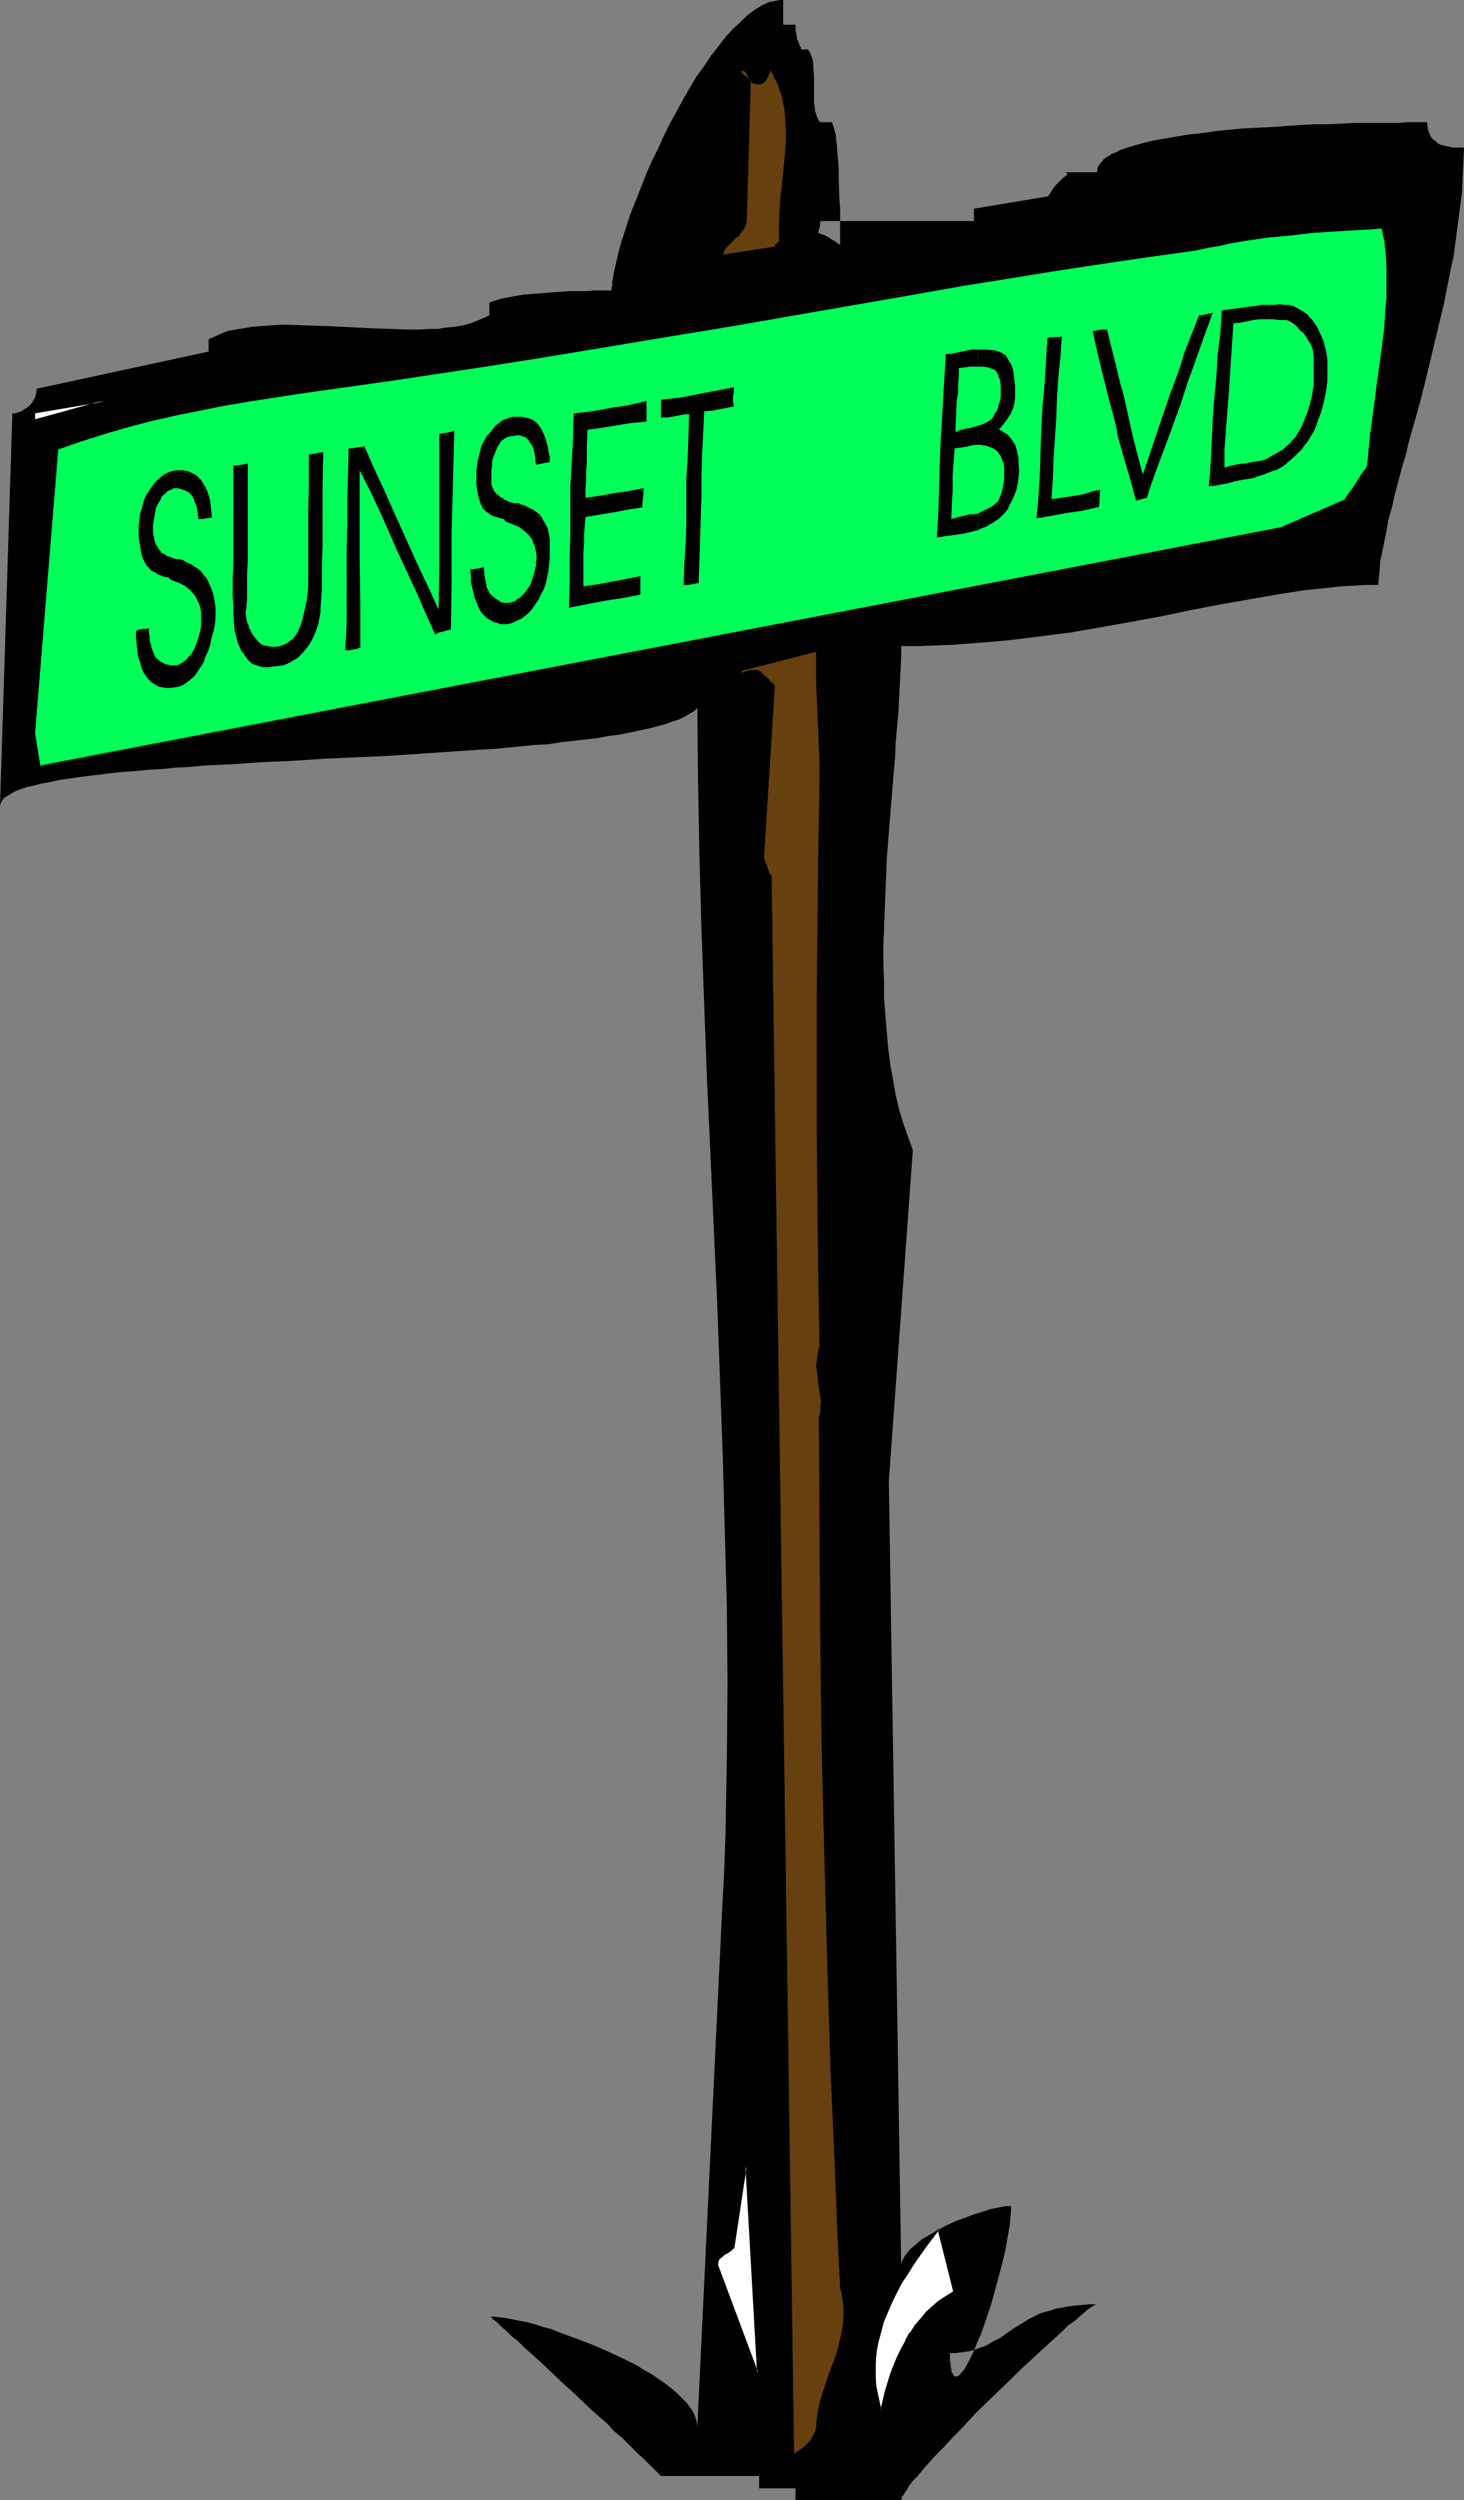 <?xml version="1.0" encoding="UTF-8" standalone="no"?>
<svg
   version="1.0"
   width="91.205mm"
   height="155.668mm"
   id="svg29"
   sodipodi:docname="Sunset Boulevard.wmf"
   xmlns:inkscape="http://www.inkscape.org/namespaces/inkscape"
   xmlns:sodipodi="http://sodipodi.sourceforge.net/DTD/sodipodi-0.dtd"
   xmlns="http://www.w3.org/2000/svg"
   xmlns:svg="http://www.w3.org/2000/svg">
  <rect width="100%" height="100%" fill="#808080" stroke="none"/>
  <sodipodi:namedview
     id="namedview29"
     pagecolor="#ffffff"
     bordercolor="#000000"
     borderopacity="0.25"
     inkscape:showpageshadow="2"
     inkscape:pageopacity="0.0"
     inkscape:pagecheckerboard="0"
     inkscape:deskcolor="#d1d1d1"
     inkscape:document-units="mm" />
  <defs
     id="defs1">
    <pattern
       id="WMFhbasepattern"
       patternUnits="userSpaceOnUse"
       width="6"
       height="6"
       x="0"
       y="0" />
  </defs>
  <path
     style="fill:#000000;fill-opacity:1;fill-rule:evenodd;stroke:none"
     d="m 197.81,57.688 v -4.525 -1.939 -2.262 l -0.162,-2.101 -0.162,-4.686 v -2.262 l -0.162,-2.262 -0.162,-1.939 -0.162,-1.939 -0.162,-0.97 v -0.808 l -0.162,-0.646 -0.162,-0.646 -0.162,-0.646 -0.162,-0.485 -0.162,-0.485 -0.162,-0.323 h -2.747 l -0.485,-0.646 -0.323,-0.808 -0.323,-0.97 -0.162,-0.97 -0.162,-1.293 V 22.784 20.199 17.613 l -0.162,-1.293 v -1.293 l -0.162,-0.97 -0.323,-0.97 -0.323,-0.808 -0.485,-0.646 h -2.909 0.808 0.323 0.162 v -0.162 -0.162 -0.162 l -0.162,-0.162 -0.162,-0.323 -0.162,-0.485 -0.162,-0.485 -0.323,-0.485 V 8.564 L 187.467,7.756 187.305,6.948 V 5.817 h -2.909 V 0 h -0.808 l -0.808,0.162 -0.808,0.162 -0.808,0.162 -0.808,0.323 -0.97,0.485 -0.808,0.485 -0.808,0.485 -1.778,1.293 -1.616,1.616 -1.778,1.616 -1.778,1.939 -1.616,2.101 -1.778,2.262 -1.616,2.424 -1.778,2.424 -1.616,2.747 -1.616,2.747 -1.454,2.747 -1.616,2.909 -1.454,2.909 -1.293,2.909 -1.454,2.909 -1.293,2.909 -1.131,2.909 -1.131,2.909 -1.131,2.747 -0.97,2.747 -0.808,2.585 -0.808,2.424 -0.646,2.424 -0.485,2.101 -0.485,2.101 -0.323,1.778 -0.162,0.808 v 0.808 l -0.162,0.646 v 0.646 h -4.202 l -1.778,0.162 h -1.939 -2.101 l -4.363,0.323 -4.202,0.323 -2.101,0.162 -1.939,0.323 -1.778,0.323 -1.616,0.323 -1.454,0.485 -0.646,0.162 -0.646,0.323 v 2.909 l -1.293,0.646 -1.616,0.646 -1.616,0.646 -1.778,0.485 -1.939,0.323 -1.939,0.162 -1.939,0.323 h -2.101 l -2.263,0.162 H 96.481 L 91.794,77.402 87.107,77.241 77.411,76.756 72.563,76.594 67.876,76.433 H 65.613 l -2.101,0.162 -2.101,0.162 -2.101,0.162 -1.939,0.323 -1.939,0.323 -1.778,0.323 -1.616,0.646 -1.454,0.646 -1.454,0.646 v 2.909 L 8.727,91.461 8.565,91.945 V 92.43 L 8.242,93.561 7.596,94.692 6.949,95.5 5.98,96.147 5.01,96.793 4.04,97.116 3.555,97.278 H 2.909 L 0,189.708 l 0.162,-0.646 0.323,-0.646 0.485,-0.646 0.808,-0.485 0.808,-0.485 1.131,-0.646 1.293,-0.485 1.454,-0.485 1.616,-0.323 1.778,-0.485 1.939,-0.323 2.101,-0.485 2.263,-0.323 2.263,-0.323 2.424,-0.323 2.747,-0.323 2.586,-0.323 2.909,-0.323 2.909,-0.162 3.071,-0.323 3.071,-0.162 3.071,-0.323 3.394,-0.162 3.232,-0.323 6.949,-0.323 6.949,-0.485 7.272,-0.323 7.272,-0.485 14.706,-0.646 7.272,-0.485 7.111,-0.485 7.111,-0.485 3.394,-0.162 3.394,-0.323 3.232,-0.323 3.232,-0.323 3.232,-0.162 3.071,-0.485 2.909,-0.323 2.909,-0.323 2.747,-0.323 2.586,-0.485 2.586,-0.323 2.424,-0.485 2.263,-0.485 2.263,-0.485 1.939,-0.485 1.778,-0.485 1.778,-0.646 1.616,-0.485 1.293,-0.646 1.131,-0.646 1.131,-0.646 0.808,-0.808 0.162,17.29 0.323,17.452 0.485,17.452 0.646,17.613 0.646,17.452 0.808,17.613 0.808,17.775 0.808,17.775 0.646,17.613 0.646,17.775 0.485,17.937 0.485,17.775 0.162,17.937 -0.162,17.937 -0.162,8.888 -0.162,9.049 -0.323,8.888 -0.485,9.049 -5.818,121.193 -0.162,-1.131 -0.323,-1.131 -0.485,-1.131 -0.646,-0.97 -0.97,-1.293 -0.97,-0.97 -1.131,-1.131 -1.293,-1.131 -1.454,-1.131 -1.616,-1.131 -1.616,-1.131 -1.778,-0.97 -1.778,-1.131 -1.939,-0.97 -4.04,-1.939 -4.04,-1.778 -4.202,-1.616 -4.04,-1.454 -1.939,-0.808 -1.939,-0.485 -1.939,-0.646 -1.778,-0.485 -1.778,-0.323 -1.616,-0.323 -1.616,-0.323 -1.293,-0.162 -1.293,-0.162 h -1.293 0.162 v 0 l 0.323,0.162 0.162,0.162 0.162,0.323 0.323,0.162 0.808,0.646 0.97,0.97 1.131,0.97 1.131,1.131 1.454,1.131 1.454,1.454 1.616,1.454 1.616,1.454 1.778,1.616 3.555,3.393 3.717,3.393 3.717,3.555 3.717,3.232 1.616,1.778 1.778,1.454 1.454,1.454 1.454,1.454 1.293,1.293 1.293,1.131 0.97,0.97 0.97,0.97 0.646,0.646 0.323,0.323 0.323,0.323 0.162,0.162 0.162,0.162 v 0.162 h 0.162 23.11 v 2.909 h 8.565 v 2.747 h 24.888 v -0.162 l 0.162,-0.323 v -0.323 l 0.323,-0.323 0.646,-0.97 0.323,-0.485 0.323,-0.646 0.97,-1.293 1.293,-1.293 1.293,-1.616 1.454,-1.616 1.616,-1.778 1.778,-1.778 1.778,-1.939 1.939,-1.939 1.939,-2.101 1.939,-2.101 8.404,-8.08 2.101,-2.101 1.939,-1.778 2.101,-1.939 1.939,-1.778 1.778,-1.616 1.778,-1.616 1.454,-1.454 1.616,-1.131 1.293,-1.131 1.131,-0.97 0.485,-0.485 0.485,-0.323 0.485,-0.323 0.323,-0.162 0.323,-0.323 h 0.323 l 0.162,-0.162 h 0.162 -1.778 l -1.778,0.162 -1.616,0.162 -1.616,0.162 -1.454,0.323 -1.293,0.162 -1.293,0.485 -1.293,0.323 -1.131,0.323 -0.97,0.485 -1.939,0.97 -1.778,1.131 -1.616,0.97 -1.616,1.131 -1.616,1.131 -1.616,0.808 -1.616,0.97 -1.778,0.646 -1.939,0.646 -2.263,0.323 -1.293,0.162 h -1.293 v 0.97 0.808 l 0.162,0.646 v 0.646 l 0.162,0.646 v 0.485 l 0.162,0.323 0.162,0.323 0.162,0.323 0.162,0.162 0.162,0.162 h 0.162 0.323 0.162 l 0.485,-0.323 0.485,-0.646 0.646,-0.646 0.485,-0.97 0.646,-1.131 0.646,-1.293 0.646,-1.454 0.646,-1.616 0.808,-1.778 0.646,-1.778 0.646,-1.939 1.293,-3.878 1.131,-4.201 1.131,-4.201 0.485,-1.939 0.485,-2.101 0.323,-1.939 0.323,-1.778 0.323,-1.939 0.162,-1.616 0.162,-1.616 v -1.293 h -0.646 -0.646 l -0.808,0.162 -0.808,0.162 -0.808,0.162 -0.97,0.162 -1.939,0.646 -2.101,0.646 -2.101,0.808 -2.263,0.808 -2.101,0.97 -2.101,1.131 -1.939,1.131 -1.939,1.131 -1.454,1.293 -0.808,0.646 -0.646,0.646 -0.485,0.646 -0.485,0.646 -0.323,0.646 -0.323,0.646 -0.162,0.646 v 0.646 l -2.909,-185.022 5.656,-77.887 -1.131,-3.07 -1.131,-3.232 -0.97,-3.232 -0.808,-3.393 -0.646,-3.717 -0.646,-3.555 -0.485,-3.878 -0.323,-3.717 -0.323,-4.04 -0.323,-3.878 v -4.04 l -0.162,-4.04 v -4.201 l 0.162,-4.04 0.323,-8.403 0.323,-8.241 0.646,-8.08 0.646,-7.918 0.323,-3.878 0.323,-3.717 0.162,-3.717 0.323,-3.717 0.323,-3.393 0.162,-3.393 0.162,-3.232 0.162,-3.07 0.162,-3.07 v -2.747 h 4.202 l 4.202,-0.162 4.04,-0.162 4.202,-0.323 4.04,-0.323 3.879,-0.323 4.04,-0.485 3.879,-0.485 7.596,-0.97 7.434,-1.293 7.272,-1.293 6.949,-1.293 6.949,-1.454 6.788,-1.293 6.464,-1.131 6.464,-1.131 6.141,-0.97 3.071,-0.323 3.071,-0.323 2.909,-0.323 3.071,-0.162 2.747,-0.162 h 2.909 l 0.162,-1.778 0.162,-1.778 0.162,-2.101 0.485,-2.262 0.485,-2.424 0.485,-2.424 0.485,-2.747 0.808,-2.747 0.646,-2.909 0.808,-3.07 0.808,-3.07 0.97,-3.232 0.808,-3.393 0.97,-3.393 0.97,-3.393 0.97,-3.555 1.778,-7.272 1.778,-7.433 1.778,-7.433 1.454,-7.433 0.808,-3.717 0.485,-3.717 0.485,-3.717 0.485,-3.717 0.485,-3.555 0.162,-3.717 0.162,-3.393 0.162,-3.555 H 343.42 342.127 l -1.454,-0.323 -1.454,-0.323 -0.646,-0.323 -0.485,-0.485 -0.646,-0.485 -0.485,-0.485 -0.323,-0.808 -0.323,-0.646 -0.162,-0.97 -0.162,-1.131 h -4.525 l -2.101,0.162 h -2.263 -2.424 -2.747 -2.909 l -2.909,0.162 -3.232,0.162 h -3.232 l -3.232,0.162 -6.788,0.485 -6.788,0.323 -6.626,0.646 -3.232,0.485 -3.071,0.323 -3.071,0.485 -2.747,0.485 -2.747,0.485 -2.586,0.646 -2.263,0.646 -0.97,0.323 -0.97,0.323 -0.97,0.323 -0.808,0.485 -0.97,0.323 -0.646,0.485 -0.646,0.323 -0.646,0.485 -0.323,0.485 -0.485,0.485 -0.323,0.485 -0.323,0.485 v 0.485 l -0.162,0.646 h -11.474 2.586 0.485 0.808 0.162 l 0.323,0.162 0.162,0.162 v 0.162 l -0.162,0.162 -0.323,0.323 -0.485,0.323 -0.485,0.485 -0.646,0.646 -0.646,0.646 -0.646,0.808 -0.485,0.808 -0.646,0.97 -17.454,2.909 v 2.909 h -36.2 v 0.485 0.323 l -0.162,0.808 -0.162,0.485 v 0.323 l -0.162,0.162 v 0.162 h -0.162 0.323 l 0.162,0.162 0.323,0.162 0.646,0.162 0.646,0.323 0.323,0.162 0.485,0.323 0.485,0.323 0.646,0.323 0.646,0.485 z"
     id="path1" />
  <path
     style="fill:#00ff59;fill-opacity:1;fill-rule:evenodd;stroke:none"
     d="m 8.242,172.579 5.333,-66.899 5.495,-1.939 5.495,-1.778 5.656,-1.616 5.656,-1.454 5.656,-1.293 5.656,-1.131 5.656,-1.131 5.656,-0.97 11.474,-1.778 11.474,-1.616 11.474,-1.616 11.474,-1.616 10.989,-1.778 11.151,-1.616 22.464,-3.717 22.464,-3.878 22.464,-3.878 22.302,-3.878 10.989,-1.939 11.151,-1.778 10.828,-1.616 10.828,-1.778 10.828,-1.454 10.666,-1.616 2.909,-0.646 2.747,-0.485 2.909,-0.485 2.747,-0.485 5.656,-0.808 5.495,-0.646 5.333,-0.485 5.333,-0.485 10.828,-0.646 0.162,1.616 0.323,1.454 0.485,3.232 0.162,3.232 v 3.393 3.393 l -0.323,3.555 -0.323,3.555 -0.323,3.555 -0.485,3.717 -0.485,3.555 -0.97,7.272 -0.97,7.272 -0.485,3.555 -0.162,3.393 -0.646,1.293 -0.808,1.131 -1.293,2.101 -0.808,0.97 -0.646,0.808 -0.485,0.97 -0.646,0.97 -15.191,6.464 -292.19,56.234 z"
     id="path2" />
  <path
     style="fill:#000000;fill-opacity:1;fill-rule:evenodd;stroke:none"
     d="m 8.242,172.579 5.495,-66.899 -0.162,0.162 5.495,-1.939 5.656,-1.778 5.495,-1.616 5.656,-1.454 5.656,-1.293 5.656,-1.131 5.656,-1.131 5.656,-0.97 v 0 l 11.474,-1.778 11.474,-1.616 11.474,-1.616 22.464,-3.393 11.151,-1.778 22.464,-3.717 v 0 l 22.625,-3.717 22.302,-3.878 22.302,-3.878 v 0 l 10.989,-1.939 11.151,-1.778 10.828,-1.778 10.828,-1.616 10.828,-1.616 10.666,-1.454 v 0 l 2.909,-0.646 2.909,-0.485 2.747,-0.646 2.909,-0.485 h -0.162 l 5.656,-0.808 5.495,-0.485 5.333,-0.646 5.333,-0.323 10.828,-0.646 h -0.162 l 0.323,1.454 0.323,1.454 v 0 l 0.323,3.232 0.162,3.232 v 3.393 3.393 l -0.323,3.555 -0.162,3.555 -0.485,3.555 -0.485,3.717 -0.485,3.555 -0.97,7.272 -0.97,7.272 -0.323,3.555 -0.323,3.393 v 0 l -0.646,1.293 v -0.162 l -0.808,1.131 -1.293,2.101 v 0 l -0.646,0.97 -0.646,0.97 -0.646,0.808 v 0 l -0.646,0.97 h 0.162 l -15.191,6.625 -292.351,56.072 0.323,0.162 -1.293,-7.756 H 8.08 l 1.131,7.756 292.351,-56.072 15.353,-6.625 0.646,-0.808 h -0.162 l 0.646,-0.97 0.646,-0.97 0.646,-0.97 h 0.162 l 1.293,-2.101 0.646,-1.131 v 0 l 0.646,-1.293 0.323,-3.393 0.485,-3.555 0.808,-7.272 1.131,-7.272 0.485,-3.555 0.323,-3.717 0.485,-3.555 0.323,-3.555 0.162,-3.555 0.162,-3.393 v -3.393 l -0.162,-3.232 -0.485,-3.232 v 0 l -0.323,-1.616 -0.323,-1.454 -10.828,0.485 -5.333,0.485 -5.333,0.485 -5.495,0.646 -5.656,0.808 v 0 l -2.747,0.485 -2.909,0.485 -2.909,0.646 -2.909,0.646 h 0.162 l -10.666,1.454 -10.828,1.454 -10.828,1.778 -10.828,1.616 -11.151,1.939 -10.989,1.778 v 0 l -22.302,3.878 -22.464,3.878 -22.464,3.878 v 0 l -22.464,3.717 -11.151,1.616 -22.464,3.393 -11.474,1.616 -11.474,1.616 -11.474,1.778 v 0 l -5.656,1.131 -5.818,0.97 -5.656,1.293 -5.656,1.293 -5.495,1.293 -5.656,1.616 -5.495,1.778 -5.495,2.101 -5.495,66.899 z"
     id="path3" />
  <path
     style="fill:#ffffff;fill-opacity:1;fill-rule:evenodd;stroke:none"
     d="M 8.242,97.116 24.403,94.369 8.242,98.732 Z"
     id="path4" />
  <path
     style="fill:#000000;fill-opacity:1;fill-rule:evenodd;stroke:none"
     d="m 8.242,97.116 v 0.162 L 24.403,94.531 V 94.208 L 8.08,98.732 H 8.242 V 97.116 L 8.08,96.955 v 1.939 L 24.403,94.531 V 94.208 L 8.08,96.955 Z"
     id="path5" />
  <path
     style="fill:#ffffff;fill-opacity:1;fill-rule:evenodd;stroke:none"
     d="m 169.043,532.12 0.162,-0.485 0.323,-0.323 0.97,-0.646 1.131,-0.808 1.131,-0.97 2.909,-19.068 2.747,48.639 -9.535,-25.531 z"
     id="path6" />
  <path
     style="fill:#000000;fill-opacity:1;fill-rule:evenodd;stroke:none"
     d="m 169.205,532.12 0.162,-0.323 v 0 l 0.323,-0.323 0.97,-0.808 1.131,-0.646 1.131,-0.97 2.909,-19.229 h -0.323 l 2.747,48.639 h 0.323 l -9.535,-25.531 v 0.162 l 0.162,-0.97 h -0.323 l -0.162,0.808 9.858,26.339 -2.909,-50.74 -3.071,20.36 v 0 l -0.97,0.808 -1.131,0.808 -0.97,0.808 -0.323,0.323 -0.323,0.485 z"
     id="path7" />
  <path
     style="fill:#66400f;fill-opacity:1;fill-rule:evenodd;stroke:none"
     d="m 170.498,59.142 0.162,-0.485 0.162,-0.485 0.646,-0.646 0.808,-0.808 0.808,-0.646 0.808,-0.808 0.808,-0.808 0.323,-0.485 0.162,-0.646 0.323,-0.485 0.162,-0.646 0.97,-33.611 -0.646,-0.323 -0.646,-0.323 -0.646,-0.485 -0.646,-0.646 0.485,-0.162 h 0.323 0.323 0.162 l 0.323,0.323 0.162,0.162 0.323,0.646 0.323,0.646 0.485,0.646 0.162,0.162 0.323,0.323 0.323,0.162 h 0.485 0.646 l 0.485,-0.162 0.485,-0.162 0.323,-0.485 0.323,-0.485 0.323,-0.646 0.323,-0.646 0.323,-0.808 0.646,1.131 0.485,1.131 0.485,1.131 0.485,1.131 0.485,1.131 0.162,1.131 0.485,2.585 0.323,2.424 v 2.585 2.585 l -0.162,2.585 -0.485,5.171 -0.162,2.747 -0.323,2.585 -0.162,2.585 -0.162,2.585 -0.162,2.585 0.162,2.424 v 0.162 l -0.162,0.323 -0.323,0.162 h -0.162 l -0.162,0.162 -0.162,0.323 v 0.485 l -12.606,1.939 z"
     id="path8" />
  <path
     style="fill:#000000;fill-opacity:1;fill-rule:evenodd;stroke:none"
     d="m 170.336,59.789 0.323,-1.131 v 0.162 l 0.323,-0.485 v 0 l 0.646,-0.646 0.808,-0.808 0.808,-0.808 0.808,-0.646 0.646,-0.97 0.485,-0.485 0.162,-0.485 0.323,-0.646 0.162,-0.646 0.97,-33.773 -0.808,-0.162 -0.485,-0.485 v 0.162 l -0.646,-0.646 -0.646,-0.485 v 0.162 l 0.323,-0.162 0.485,-0.162 h -0.162 l 0.323,0.162 v 0 h 0.162 v 0 l 0.162,0.162 0.162,0.323 v -0.162 l 0.323,0.646 0.323,0.646 v 0.162 l 0.485,0.485 0.485,0.646 h 0.485 l 0.485,0.162 h 0.646 l 0.646,-0.162 0.323,-0.323 0.485,-0.323 0.323,-0.646 v 0 l 0.323,-0.646 0.162,-0.646 0.323,-0.808 -0.162,0.162 0.646,0.97 v 0 l 0.485,1.131 0.646,1.131 0.323,1.131 0.485,1.293 0.323,1.131 0.485,2.424 v 0 l 0.162,2.424 0.162,2.585 v 2.585 l -0.162,2.585 -0.485,5.171 -0.323,2.747 -0.323,2.585 -0.162,2.585 -0.162,2.585 v 2.585 2.424 0.162 0 l -0.162,0.162 h 0.162 l -0.323,0.162 v 0 l -0.162,0.162 -0.162,0.162 -0.323,0.323 v 0.485 l 0.162,-0.162 -12.606,1.939 0.162,0.162 0.323,-0.97 h -0.162 v 0.646 l 0.162,-0.646 v -0.808 l -0.646,1.939 12.767,-1.939 0.162,-0.485 0.162,-0.323 v 0 l 0.162,-0.162 0.162,-0.162 h -0.162 l 0.485,-0.162 v -0.162 l 0.162,-0.323 -0.162,-2.424 v -2.585 l 0.162,-2.585 0.323,-2.585 0.323,-2.585 0.162,-2.747 0.485,-5.171 0.162,-2.585 v -2.585 -2.585 l -0.323,-2.424 v -0.162 l -0.485,-2.424 -0.323,-1.131 -0.323,-1.131 -0.485,-1.131 -0.485,-1.293 -0.646,-1.131 v 0 l -0.646,-1.293 -0.485,0.97 -0.323,0.808 -0.323,0.646 v -0.162 l -0.162,0.646 v 0 l -0.485,0.323 v 0 l -0.323,0.323 v 0 h -0.485 v 0 h -0.646 -0.485 v 0 l -0.323,-0.162 v 0 l -0.162,-0.162 -0.323,-0.323 v 0 l -0.323,-0.485 v 0 l -0.323,-0.646 -0.323,-0.646 h -0.162 l -0.162,-0.323 -0.162,-0.162 -0.323,-0.162 v 0 h -0.323 -0.323 l -0.646,0.323 0.808,0.808 0.646,0.485 v 0 l 0.646,0.323 0.646,0.162 h -0.162 l -0.97,33.611 v 0 l -0.162,0.646 -0.162,0.485 -0.323,0.646 v -0.162 l -0.323,0.485 -0.646,0.97 -0.808,0.646 -0.97,0.808 -0.646,0.646 -0.646,0.808 -0.323,0.485 v 0 l -0.162,0.485 h 0.162 z"
     id="path9" />
  <path
     style="fill:#66400f;fill-opacity:1;fill-rule:evenodd;stroke:none"
     d="m 174.7,157.713 17.454,-4.525 0.162,3.717 v 3.717 l 0.162,3.717 0.162,3.717 0.162,3.878 0.162,3.878 0.162,4.04 v 4.363 l -0.323,16.644 -0.162,16.482 -0.162,16.482 v 16.644 16.482 16.482 l 0.323,16.644 0.323,16.805 -0.323,1.131 -0.323,1.131 v 1.131 l -0.162,1.131 0.162,0.97 v 1.131 l 0.323,1.939 0.162,1.131 0.162,0.97 0.162,1.939 v 0.97 0.97 l -0.162,1.131 -0.162,0.97 0.162,25.855 0.162,25.531 0.323,25.531 0.485,25.531 0.808,25.37 0.808,25.531 0.97,25.693 0.646,12.927 0.646,12.927 0.323,1.131 0.162,1.131 0.323,2.262 v 2.101 l -0.162,2.101 -0.323,1.939 -0.485,2.101 -0.485,1.939 -0.646,1.939 -1.454,3.878 -1.293,3.878 -0.646,2.101 -0.485,2.101 -0.323,2.101 -0.323,2.262 -0.162,0.808 -0.323,0.808 -0.485,0.808 -0.646,0.97 -0.808,0.808 -0.808,0.646 -0.97,0.808 -1.131,0.485 -5.171,-371.498 -0.323,-0.162 -0.323,-0.323 -0.162,-0.323 -0.162,-0.646 -0.162,-0.162 v -0.323 l -0.162,-0.646 -0.323,-0.646 -0.323,-0.646 2.586,-40.559 -0.323,-0.485 -0.485,-0.485 -0.97,-0.97 -1.131,-1.131 -0.485,-0.323 -0.485,-0.485 h -0.808 l -1.131,0.162 -0.97,0.162 -0.485,0.323 -0.323,0.323 z"
     id="path10" />
  <path
     style="fill:#000000;fill-opacity:1;fill-rule:evenodd;stroke:none"
     d="m 174.7,157.713 v 0.162 l 17.615,-4.525 -0.162,-0.162 v 3.717 3.717 l 0.162,3.717 0.323,7.595 0.162,3.878 0.162,4.04 v 4.363 l -0.323,16.644 -0.162,16.482 -0.162,16.482 v 16.644 16.482 l 0.162,16.482 0.162,16.644 0.323,16.805 v -0.162 l -0.323,1.293 -0.162,1.131 v 0 l -0.162,1.131 -0.162,1.131 0.162,0.97 0.162,1.131 0.162,1.939 0.162,1.131 v 0 l 0.162,0.97 v 0 l 0.323,1.939 v 0.97 l -0.162,0.97 v 1.131 -0.162 l -0.323,1.131 0.162,25.855 0.162,25.531 0.323,25.531 0.646,25.531 0.646,25.37 0.808,25.531 1.131,25.693 0.485,12.927 0.646,12.927 0.323,1.131 0.162,1.131 v 0 l 0.323,2.262 v 2.101 l -0.162,2.101 v 0 l -0.323,1.939 -0.485,1.939 -0.485,2.101 -0.646,1.939 -1.454,3.878 -1.293,3.878 -0.646,2.101 -0.485,2.101 -0.323,2.101 v 0 l -0.162,2.262 v -0.162 l -0.162,0.97 -0.485,0.808 v 0 l -0.485,0.808 h 0.162 l -0.646,0.808 -0.808,0.808 -0.97,0.808 -0.97,0.646 v 0 l -0.97,0.646 h 0.162 l -5.333,-371.498 -0.323,-0.162 h 0.162 l -0.323,-0.323 v 0 l -0.162,-0.485 -0.162,-0.485 -0.162,-0.323 v -0.323 l -0.323,-0.646 -0.162,-0.646 -0.323,-0.646 v 0.162 l 2.586,-40.721 -0.323,-0.485 -0.485,-0.323 -0.97,-1.131 -1.131,-0.97 -0.485,-0.485 -0.646,-0.323 h -0.808 -1.131 v 0 l -0.97,0.323 -0.485,0.162 -0.485,0.323 0.162,0.162 v -0.97 h -0.162 v 1.131 l 0.646,-0.485 v 0.162 l 0.485,-0.323 0.97,-0.162 h -0.162 l 1.131,-0.162 h 0.808 -0.162 l 0.646,0.323 0.485,0.485 1.131,0.97 0.97,1.131 0.323,0.323 0.323,0.485 v 0 l -2.586,40.559 0.323,0.646 0.323,0.646 0.162,0.646 0.162,0.323 v 0.323 l 0.323,0.485 0.162,0.485 0.162,0.323 0.323,0.162 v -0.162 l 5.333,371.66 1.131,-0.646 v 0 l 0.97,-0.646 0.97,-0.808 0.808,-0.808 0.646,-0.808 v 0 l 0.485,-0.808 v -0.162 l 0.323,-0.808 0.162,-0.808 v 0 l 0.323,-2.262 v 0 l 0.323,-2.101 0.485,-2.101 0.646,-1.939 1.293,-4.04 1.293,-3.878 0.646,-1.939 0.646,-1.939 0.485,-1.939 0.323,-2.101 v 0 -2.101 -2.101 l -0.162,-2.262 v 0 l -0.162,-1.131 -0.323,-1.131 v 0 l -0.646,-12.927 -0.646,-12.927 -0.97,-25.693 -0.97,-25.531 -0.646,-25.37 -0.485,-25.531 -0.323,-25.531 -0.323,-25.531 v -25.855 0 l 0.162,-0.97 v 0 l 0.162,-1.131 v -0.97 -0.97 l -0.162,-1.939 v -0.162 l -0.162,-0.97 v 0.162 l -0.162,-1.131 -0.323,-1.939 -0.162,-1.131 v -0.97 -1.131 l 0.162,-1.131 v 0 l 0.162,-1.131 0.485,-1.131 -0.485,-16.805 -0.162,-16.644 -0.162,-16.482 v -16.482 l 0.162,-16.644 v -16.482 l 0.323,-16.482 0.323,-16.644 -0.162,-4.363 v -4.04 l -0.162,-3.878 -0.323,-7.595 -0.162,-3.717 v -3.717 l -0.162,-3.878 -17.777,4.686 z"
     id="path11" />
  <path
     style="fill:#ffffff;fill-opacity:1;fill-rule:evenodd;stroke:none"
     d="m 206.214,561.691 v -1.454 l -0.162,-1.293 v -2.747 l 0.323,-2.585 0.323,-2.424 0.646,-2.585 0.646,-2.262 0.97,-2.424 0.97,-2.262 1.131,-2.262 1.293,-2.101 1.293,-2.101 1.293,-2.262 3.071,-4.04 2.909,-4.201 3.555,14.705 -1.778,0.97 -1.616,1.131 -1.616,1.293 -1.454,1.454 -1.293,1.454 -1.293,1.616 -1.131,1.778 -0.97,1.778 -1.131,1.778 -0.808,1.939 -0.808,2.101 -0.808,1.939 -0.646,2.101 -0.646,2.101 -0.97,4.363 z"
     id="path12" />
  <path
     style="fill:#000000;fill-opacity:1;fill-rule:evenodd;stroke:none"
     d="m 206.375,561.691 v 0 l -0.162,-1.454 v -1.293 -2.747 l 0.162,-2.585 0.485,-2.424 v 0 l 0.646,-2.424 0.646,-2.424 0.97,-2.262 0.97,-2.262 1.131,-2.262 1.131,-2.262 v 0 l 1.454,-2.101 1.293,-2.101 v 0 l 2.909,-4.201 3.071,-4.04 -0.323,-0.162 3.717,14.705 v -0.162 l -1.778,1.131 v 0 l -1.778,1.131 -1.454,1.293 -1.454,1.293 -1.293,1.616 -1.293,1.454 -1.131,1.778 h -0.162 l -0.97,1.778 v 0.162 l -0.97,1.778 -0.97,1.939 -0.808,1.939 -0.808,2.101 -0.646,2.101 -0.646,2.101 -0.97,4.201 h 0.162 l -1.131,-5.332 -0.162,0.162 1.293,5.817 1.131,-4.848 0.646,-2.101 0.646,-2.101 0.808,-1.939 0.808,-1.939 0.808,-1.939 0.97,-1.939 v 0 l 1.131,-1.778 v 0 l 1.131,-1.778 1.293,-1.454 1.293,-1.616 1.454,-1.293 1.616,-1.293 1.616,-1.131 v 0 l 1.778,-1.131 -3.717,-15.028 -3.071,4.363 -2.909,4.201 v 0 l -1.454,2.101 -1.293,2.101 v 0.162 l -1.293,2.101 -1.131,2.262 -0.97,2.262 -0.97,2.424 -0.646,2.262 -0.646,2.424 v 0.162 l -0.323,2.424 -0.323,2.585 v 2.747 l 0.162,1.293 0.162,1.454 v 0.162 z"
     id="path13" />
  <path
     style="fill:#000000;fill-opacity:1;fill-rule:evenodd;stroke:none"
     d="m 298.816,107.62 v 3.555 l 0.808,-0.323 0.646,-0.162 0.485,-0.162 0.485,-0.323 0.646,-0.323 0.646,-0.485 1.131,-0.97 1.131,-0.97 0.808,-0.808 0.97,-0.97 0.646,-0.97 0.808,-0.97 0.646,-1.131 0.646,-0.97 0.485,-1.131 0.323,-0.97 0.97,-2.585 0.646,-2.424 0.485,-2.424 0.323,-2.424 v -2.585 -2.424 l -0.162,-1.131 -0.162,-1.131 -0.323,-0.97 -0.162,-0.97 -0.808,-1.778 -0.808,-1.778 -1.131,-1.616 -0.646,-0.646 -0.485,-0.646 -0.485,-0.323 -0.485,-0.323 -1.131,-0.646 -1.131,-0.646 -0.646,-0.162 -0.485,-0.162 h -1.131 l -0.97,-0.162 -1.293,0.162 h -1.293 v 3.393 h 1.131 l 0.97,0.162 h 0.323 0.485 0.646 0.485 l 0.485,0.162 0.646,0.323 0.485,0.323 0.808,0.646 0.646,0.808 1.131,0.97 0.808,1.293 0.808,1.293 0.323,0.808 0.162,0.646 0.162,1.616 v 1.778 1.939 1.778 0.97 l -0.162,0.97 -0.323,1.939 -0.485,1.778 -0.485,1.616 -0.323,0.808 -0.323,0.808 -0.646,1.616 -0.808,1.454 -0.808,1.293 -0.646,0.646 -0.646,0.808 -0.808,0.646 -0.646,0.646 -1.616,0.97 z"
     id="path14" />
  <path
     style="fill:#000000;fill-opacity:1;fill-rule:evenodd;stroke:none"
     d="m 298.816,75.14 v -3.393 h -1.616 l -2.263,0.323 -2.424,0.323 -2.424,0.323 -2.424,0.323 -0.323,5.333 -0.646,5.171 -0.323,5.333 -0.485,5.171 -0.323,4.04 -0.162,3.878 v 12.443 0 l 1.778,-0.323 1.778,-0.323 1.778,-0.485 1.616,-0.323 2.101,-0.323 0.808,-0.162 0.808,-0.323 1.616,-0.485 0.646,-0.323 0.485,-0.162 v -3.555 l -0.808,0.485 -1.131,0.323 -1.131,0.162 -0.97,0.162 -1.616,0.323 -1.616,0.162 -1.616,0.323 -1.616,0.485 v -4.201 l 0.323,-4.363 0.323,-4.201 0.323,-4.04 1.131,-17.129 1.616,-0.162 1.616,-0.323 1.454,-0.323 1.454,-0.162 z"
     id="path15" />
  <path
     style="fill:#000000;fill-opacity:1;fill-rule:evenodd;stroke:none"
     d="m 285.402,73.524 v 0.485 l 0.162,-0.323 0.162,-0.162 -0.162,0.162 h -0.162 z"
     id="path16" />
  <path
     style="fill:#000000;fill-opacity:1;fill-rule:evenodd;stroke:none"
     d="m 285.402,74.009 v -0.485 0.162 l -0.97,0.162 -0.646,0.162 -0.808,0.162 h -0.646 l -1.778,4.525 -1.778,4.525 -0.646,2.262 -0.808,2.424 -1.778,4.686 -3.232,9.534 -3.232,9.534 -1.131,-4.201 -1.131,-4.363 -0.97,-4.363 -0.97,-4.363 -0.485,-2.101 -0.646,-2.101 -0.97,-4.201 -1.131,-4.363 -0.97,-4.04 h -1.131 l -1.293,0.162 v 4.686 l 0.97,4.04 0.97,3.878 0.97,3.878 0.97,3.555 0.646,2.585 0.485,2.585 1.454,5.171 1.454,4.848 0.646,2.424 0.646,2.424 1.293,-0.323 1.293,-0.323 0.808,-2.585 0.97,-2.747 4.04,-10.827 0.97,-2.747 0.97,-2.585 1.778,-5.494 1.939,-5.333 1.939,-5.494 z"
     id="path17" />
  <path
     style="fill:#000000;fill-opacity:1;fill-rule:evenodd;stroke:none"
     d="M 285.402,114.407 V 101.964 l -0.323,6.302 -0.162,3.07 -0.323,3.07 z"
     id="path18" />
  <path
     style="fill:#000000;fill-opacity:1;fill-rule:evenodd;stroke:none"
     d="m 258.252,115.376 v 4.04 h 0.323 l 0.162,-0.162 0.162,-0.97 v -0.97 l 0.162,-2.101 -0.323,0.162 z"
     id="path19" />
  <path
     style="fill:#000000;fill-opacity:1;fill-rule:evenodd;stroke:none"
     d="m 258.252,82.411 v -4.686 l -0.485,0.162 h -0.485 z"
     id="path20" />
  <path
     style="fill:#000000;fill-opacity:1;fill-rule:evenodd;stroke:none"
     d="m 258.252,119.416 v -4.04 l -1.293,0.323 -1.293,0.485 -2.586,0.485 -5.495,0.808 0.323,-4.686 0.162,-4.848 0.162,-2.424 0.162,-2.424 0.323,-4.848 0.162,-4.686 0.323,-4.848 0.485,-4.686 0.323,-4.848 -0.808,0.162 h -0.97 l -1.616,0.162 -0.323,5.333 -0.323,5.333 -0.485,5.333 -0.323,5.494 -0.162,5.171 -0.162,5.332 -0.323,5.333 -0.485,5.171 3.717,-0.646 3.555,-0.646 3.394,-0.485 z"
     id="path21" />
  <path
     style="fill:#000000;fill-opacity:1;fill-rule:evenodd;stroke:none"
     d="m 230.293,120.87 v 3.878 l 0.97,-0.485 0.97,-0.323 0.808,-0.485 0.808,-0.485 1.454,-0.97 1.131,-1.131 0.808,-0.97 0.485,-1.131 0.646,-1.131 0.485,-1.131 0.485,-1.293 0.323,-1.454 0.162,-1.454 0.162,-1.454 -0.162,-1.939 v -0.97 l -0.162,-0.808 -0.162,-0.808 -0.162,-0.646 -0.162,-0.646 -0.323,-0.646 -0.323,-0.485 -0.323,-0.485 -0.808,-0.97 -1.131,-0.808 -1.131,-0.646 0.485,-0.323 0.323,-0.485 0.808,-0.97 0.646,-0.97 0.646,-0.97 0.162,-0.485 0.323,-0.646 0.323,-1.293 0.162,-1.293 v -1.293 -1.454 l -0.162,-1.293 -0.162,-1.293 -0.162,-1.131 -0.323,-1.131 -0.485,-0.808 -0.485,-0.808 -0.485,-0.808 -0.646,-0.323 -0.485,-0.323 -0.646,-0.162 -0.808,-0.323 h -0.808 l -0.97,-0.162 h -1.131 -0.97 v 4.04 h 1.131 l 1.131,0.162 0.97,0.323 0.808,0.323 0.323,0.485 0.323,0.485 0.162,0.646 0.323,0.646 0.162,1.616 v 1.616 0.808 l -0.162,0.97 -0.323,0.808 -0.162,0.808 -0.323,0.808 -0.485,0.646 -0.323,0.646 -0.323,0.485 -0.646,0.485 -0.808,0.485 -0.808,0.323 -0.97,0.323 v 4.525 h 0.646 l 0.808,0.162 h 0.485 l 0.646,0.323 0.97,0.323 0.97,0.646 0.323,0.485 0.323,0.485 0.323,0.485 0.162,0.646 0.323,0.808 0.162,0.808 v 0.808 0.97 0.97 l -0.162,1.131 -0.162,0.97 -0.162,0.97 -0.323,0.808 -0.323,0.808 -0.323,0.646 -0.485,0.485 -0.808,0.646 -1.131,0.646 -1.131,0.485 z"
     id="path22" />
  <path
     style="fill:#000000;fill-opacity:1;fill-rule:evenodd;stroke:none"
     d="m 31.999,148.502 0.646,-0.323 0.97,-0.162 h 0.808 l 0.646,-0.162 v 0.97 l 0.162,0.97 v 0.97 l 0.323,0.97 0.162,0.808 0.323,0.808 0.323,0.808 0.323,0.646 0.485,0.323 0.485,0.485 0.646,0.323 0.485,0.323 0.646,0.162 0.646,0.162 h 0.485 0.646 0.646 l 0.485,-0.323 0.646,-0.323 0.646,-0.485 0.485,-0.485 0.485,-0.646 0.485,-0.485 0.485,-0.808 0.323,-0.646 0.323,-0.97 0.323,-0.808 0.323,-0.97 0.485,-2.101 v -0.97 -0.97 -1.616 l -0.162,-0.808 -0.162,-0.646 -0.323,-0.808 -0.323,-0.646 -0.323,-0.646 -0.323,-0.485 -0.485,-0.485 -0.485,-0.646 -0.646,-0.485 -0.646,-0.485 -0.646,-0.323 -0.646,-0.323 -0.808,-0.323 -0.97,-0.323 -0.162,-0.162 -0.323,-0.162 -0.162,-0.323 h -0.162 l -0.97,-0.162 -0.808,-0.323 -0.808,-0.323 -0.646,-0.485 -0.808,-0.323 -0.485,-0.646 -0.485,-0.485 -0.323,-0.485 -0.323,-0.646 -0.323,-0.646 -0.323,-0.97 -0.162,-0.97 -0.162,-0.97 -0.162,-1.131 -0.162,-1.131 v -1.293 -1.293 l 0.162,-1.293 0.162,-1.293 0.323,-1.131 0.323,-1.131 0.323,-1.131 0.485,-1.131 0.646,-0.97 0.646,-0.97 0.646,-0.808 0.646,-0.808 0.808,-0.646 0.808,-0.646 0.97,-0.485 0.97,-0.323 0.97,-0.162 h 0.808 0.808 l 0.97,0.162 0.808,0.323 0.646,0.323 0.646,0.323 0.646,0.646 0.485,0.485 0.485,0.808 0.485,0.808 0.485,0.97 0.323,0.97 0.323,1.131 0.162,1.293 0.162,1.454 0.162,1.454 -1.616,0.162 -0.808,0.162 h -0.808 l -0.162,-1.616 -0.323,-1.616 -0.323,-0.646 -0.162,-0.646 -0.323,-0.646 -0.323,-0.485 -0.323,-0.323 -0.323,-0.323 -0.97,-0.485 -0.97,-0.323 -0.646,-0.162 H 41.534 40.887 l -0.485,0.323 -0.485,0.162 -0.646,0.323 -0.323,0.485 -0.485,0.323 -0.485,0.485 -0.162,0.646 -0.485,0.646 -0.323,0.646 -0.323,0.808 -0.162,0.97 -0.162,0.808 -0.162,0.97 -0.162,0.97 v 1.131 0.808 l 0.162,0.808 0.162,0.97 0.162,0.323 v 0.162 l 0.162,0.323 v 0.162 l 0.485,0.646 0.323,0.646 0.162,0.162 0.162,0.162 0.162,0.323 0.485,0.162 0.485,0.323 0.485,0.323 0.646,0.162 0.646,0.323 0.646,0.162 h 0.808 l 0.323,0.162 h 0.323 l 0.646,0.323 0.162,0.162 0.323,0.162 h 0.162 l 0.162,0.162 0.808,0.323 0.646,0.485 0.808,0.485 0.646,0.485 0.485,0.646 0.485,0.646 0.485,0.485 0.323,0.646 0.646,1.454 0.323,0.808 0.323,0.97 0.162,0.808 0.162,1.131 0.162,0.97 v 1.293 1.454 l -0.162,1.454 -0.323,1.616 -0.485,1.616 -0.323,1.616 -0.485,1.454 -0.646,1.293 -0.323,1.131 -0.808,1.293 -0.646,0.97 -0.808,1.131 -0.97,0.808 -0.808,0.646 -0.97,0.646 -0.808,0.323 -0.97,0.162 -1.131,0.162 h -0.97 l -0.97,-0.162 -0.808,-0.162 -0.808,-0.485 -0.808,-0.485 -0.646,-0.646 -0.646,-0.808 -0.646,-0.97 -0.485,-1.131 -0.323,-1.293 -0.485,-1.293 -0.162,-1.454 -0.162,-1.454 -0.162,-1.616 z"
     id="path23" />
  <path
     style="fill:#000000;fill-opacity:1;fill-rule:evenodd;stroke:none"
     d="m 230.293,86.29 v -4.04 h -1.616 l -1.454,0.323 -3.071,0.646 -1.454,0.162 -0.162,2.747 -0.162,2.585 -0.323,5.494 -0.323,5.333 -0.323,5.494 -0.162,5.332 -0.162,5.333 -0.162,5.494 -0.323,5.333 1.778,-0.323 3.717,-0.485 0.808,-0.162 0.808,-0.162 0.646,-0.162 0.646,-0.162 0.646,-0.162 0.646,-0.162 v -3.878 l -0.97,0.162 h -0.97 l -1.939,0.485 -1.293,0.323 -1.131,0.323 0.162,-4.201 0.162,-2.101 v -1.939 -2.101 l 0.162,-2.101 0.323,-4.201 1.293,-0.162 1.131,-0.162 2.101,-0.485 h 0.97 v -4.525 l -1.616,0.485 -1.778,0.323 -0.485,0.162 h -0.485 l -0.323,0.323 -0.646,0.162 0.162,-3.717 0.162,-3.717 0.323,-1.778 v -1.939 l 0.162,-1.939 v -1.939 l 1.454,-0.162 1.293,-0.162 z"
     id="path24" />
  <path
     style="fill:#000000;fill-opacity:1;fill-rule:evenodd;stroke:none"
     d="m 54.947,109.559 h 0.808 l 0.97,-0.162 0.808,-0.162 0.808,-0.162 v 15.19 3.717 3.717 l -0.162,3.717 v 4.04 1.616 l -0.162,1.454 v 0.646 l -0.162,0.646 v 0.485 0.323 l 0.162,0.97 0.162,0.808 0.323,0.646 0.162,0.808 0.323,0.485 0.162,0.485 0.808,1.131 0.646,0.808 0.323,0.323 0.323,0.323 0.808,0.485 0.97,0.162 0.97,0.162 h 0.97 l 0.97,-0.162 0.808,-0.323 0.808,-0.323 0.808,-0.646 0.646,-0.485 0.646,-0.808 0.485,-0.808 0.323,-0.808 0.485,-1.131 0.323,-1.131 0.323,-1.454 0.323,-1.454 0.323,-1.454 0.162,-1.616 0.162,-1.778 v -1.778 -14.705 l 0.162,-7.272 v -3.717 -3.393 l 0.97,-0.162 0.808,-0.162 0.808,-0.162 h 0.808 l -0.162,7.272 v 3.717 3.878 3.717 3.717 l -0.162,3.878 v 3.878 2.262 l -0.162,2.101 -0.162,2.262 v 0.97 l -0.162,0.808 -0.162,0.808 -0.162,0.97 -0.485,1.454 -0.485,1.293 -0.646,1.293 -0.646,1.131 -0.808,0.97 -0.808,0.97 -0.97,0.97 -1.131,0.646 -1.131,0.646 -1.131,0.485 -1.293,0.162 -1.454,0.162 -1.293,0.162 -1.293,-0.162 -0.97,-0.323 -0.97,-0.323 -0.808,-0.646 -0.646,-0.808 -0.646,-0.97 -0.323,-0.323 -0.323,-0.485 -0.162,-0.485 -0.323,-0.646 -0.323,-0.808 -0.162,-0.808 -0.485,-1.616 -0.162,-1.939 -0.162,-1.939 v -2.262 l -0.162,-2.262 v -4.04 l 0.162,-3.878 v -3.717 -3.717 z"
     id="path25" />
  <path
     style="fill:#000000;fill-opacity:1;fill-rule:evenodd;stroke:none"
     d="m 103.268,143.493 0.162,-10.503 v -5.171 -5.171 -20.522 l 0.97,-0.162 0.97,-0.162 0.808,-0.162 0.808,-0.323 -0.162,5.979 -0.162,5.979 -0.162,5.817 -0.162,5.817 v 11.473 l -0.162,11.796 -0.97,0.162 -0.97,0.323 -0.808,0.162 -0.97,0.485 -2.263,-5.009 -2.101,-4.848 -2.263,-4.848 -2.263,-4.848 -2.101,-4.848 -2.101,-4.686 -2.263,-4.848 -2.424,-4.686 v 20.684 l 0.162,10.665 v 5.171 5.171 l -0.808,0.323 -0.808,0.162 -0.97,0.162 h -0.97 l 0.323,-5.979 v -6.14 -5.979 -5.817 l 0.162,-5.979 v -5.817 L 82.098,105.519 h 0.808 l 0.808,-0.162 2.101,-0.323 2.101,4.848 2.263,4.848 2.101,4.686 2.101,4.686 4.363,9.695 2.263,4.686 z"
     id="path26" />
  <path
     style="fill:#000000;fill-opacity:1;fill-rule:evenodd;stroke:none"
     d="m 110.702,133.959 h 0.808 l 0.97,-0.162 0.808,-0.162 0.646,-0.162 0.162,1.939 0.162,0.97 0.162,0.808 0.162,0.97 0.323,0.646 0.323,0.646 0.323,0.485 0.97,0.808 0.97,0.646 0.485,0.323 0.646,0.162 h 0.646 0.646 l 0.646,-0.162 0.646,-0.162 0.485,-0.485 0.646,-0.323 1.131,-1.131 0.808,-1.131 0.485,-0.646 0.323,-0.808 0.323,-0.97 0.323,-0.97 0.162,-0.808 0.323,-1.131 v -0.97 l 0.162,-0.97 -0.162,-1.293 -0.162,-0.808 -0.162,-0.646 -0.323,-0.646 -0.162,-0.646 -0.808,-1.131 -0.485,-0.485 -0.485,-0.485 -0.646,-0.485 -0.646,-0.485 -0.646,-0.323 -0.808,-0.323 -0.808,-0.323 -0.808,-0.323 h -0.162 v 0 l -0.162,-0.162 -0.162,-0.323 v -0.162 h -0.162 l -0.808,-0.162 -0.808,-0.323 -0.808,-0.162 -0.646,-0.323 -0.646,-0.485 -0.646,-0.485 -0.485,-0.485 -0.323,-0.646 -0.323,-0.646 -0.162,-0.646 -0.323,-0.808 -0.162,-0.97 -0.323,-1.778 v -2.101 -1.293 l 0.162,-1.131 0.162,-1.293 0.323,-1.293 0.323,-1.293 0.323,-1.131 0.646,-1.131 0.485,-0.97 0.808,-0.808 0.646,-0.808 0.646,-0.808 0.808,-0.646 0.808,-0.646 0.97,-0.323 0.808,-0.323 0.808,-0.162 h 0.97 0.97 l 0.808,0.162 0.808,0.162 0.808,0.323 0.808,0.485 0.485,0.485 0.485,0.646 0.485,0.646 0.323,0.808 0.485,0.97 0.323,1.131 0.323,1.131 0.162,1.131 0.323,1.293 v 1.293 l -0.97,0.162 -0.808,0.162 -0.808,0.162 -0.646,0.162 -0.162,-0.808 v -0.808 l -0.162,-0.808 -0.162,-0.808 -0.162,-0.646 -0.162,-0.485 -0.323,-0.485 -0.323,-0.323 -0.162,-0.485 -0.323,-0.323 -0.485,-0.485 -0.485,-0.162 -0.485,-0.162 -0.646,-0.162 h -0.485 l -0.646,0.162 h -0.485 l -0.646,0.162 -0.646,0.162 -0.485,0.323 -0.485,0.323 -0.485,0.485 -0.323,0.646 -0.323,0.485 -0.323,0.646 -0.162,0.485 -0.323,0.808 -0.323,0.808 -0.162,0.808 v 0.808 l -0.162,0.97 v 0.97 1.616 0.646 0.323 l 0.162,0.323 v 0.162 l 0.162,0.323 0.323,0.646 0.485,0.646 0.485,0.323 0.162,0.162 0.323,0.323 0.485,0.162 0.485,0.485 0.485,0.162 0.646,0.323 0.646,0.162 0.646,0.162 h 0.97 l 0.646,0.323 0.646,0.162 0.323,0.162 0.646,0.323 0.646,0.323 0.646,0.323 0.646,0.485 0.646,0.485 0.485,0.646 0.323,0.646 0.323,0.485 0.323,0.646 0.485,0.808 0.162,0.808 0.162,0.808 0.162,0.97 v 0.97 0.97 1.131 1.454 l -0.162,1.616 -0.162,1.454 -0.323,1.616 -0.323,1.454 -0.485,1.293 -0.646,1.131 -0.485,1.131 -0.808,1.131 -0.646,0.97 -0.808,0.97 -0.97,0.808 -0.808,0.646 -1.131,0.485 -0.97,0.485 -1.131,0.323 h -0.808 -0.97 l -0.808,-0.323 -0.808,-0.162 -0.808,-0.485 -0.808,-0.485 -0.646,-0.646 -0.646,-0.646 -0.485,-0.97 -0.485,-1.131 -0.485,-1.131 -0.323,-1.293 -0.323,-1.293 -0.323,-1.454 v -1.454 z"
     id="path27" />
  <path
     style="fill:#000000;fill-opacity:1;fill-rule:evenodd;stroke:none"
     d="m 137.853,117.154 3.394,-0.485 3.555,-0.646 3.394,-0.485 1.616,-0.323 1.778,-0.323 -0.162,2.262 -0.162,1.131 v 1.131 l -3.232,0.485 -3.394,0.646 -6.788,1.131 -0.323,4.04 v 2.101 l -0.162,2.101 v 4.04 2.101 1.939 l 3.394,-0.485 3.394,-0.646 3.394,-0.646 3.232,-0.646 v 4.363 l -4.202,0.808 -4.202,0.646 -8.404,1.616 0.162,-5.979 v -5.817 l 0.162,-5.656 v -5.656 -5.656 l 0.323,-5.656 0.323,-5.656 v -2.909 l 0.162,-2.747 4.363,-0.485 4.363,-0.808 4.202,-0.646 4.202,-0.97 v 4.848 l -3.555,0.323 -6.949,1.131 -3.394,0.485 -0.162,3.878 v 4.04 l -0.162,2.101 v 1.939 l -0.162,2.101 z"
     id="path28" />
  <path
     style="fill:#000000;fill-opacity:1;fill-rule:evenodd;stroke:none"
     d="m 164.518,137.191 -0.808,0.162 -0.808,0.162 -0.97,0.162 h -0.97 l 0.162,-5.009 0.323,-5.009 0.162,-5.009 v -5.009 -2.585 -2.424 l 0.323,-5.171 0.162,-5.009 0.162,-5.009 -1.616,0.162 -1.616,0.323 -1.778,0.323 h -1.616 v -2.101 -2.101 l 4.525,-0.485 4.202,-0.808 8.404,-1.616 v 1.131 l -0.162,1.131 v 0.97 l 0.162,1.293 -1.616,0.323 -1.778,0.323 -1.616,0.323 -1.939,0.162 -0.485,10.18 -0.162,5.009 v 4.848 l -0.162,5.171 -0.162,5.009 -0.162,5.171 z"
     id="path29" />
</svg>
